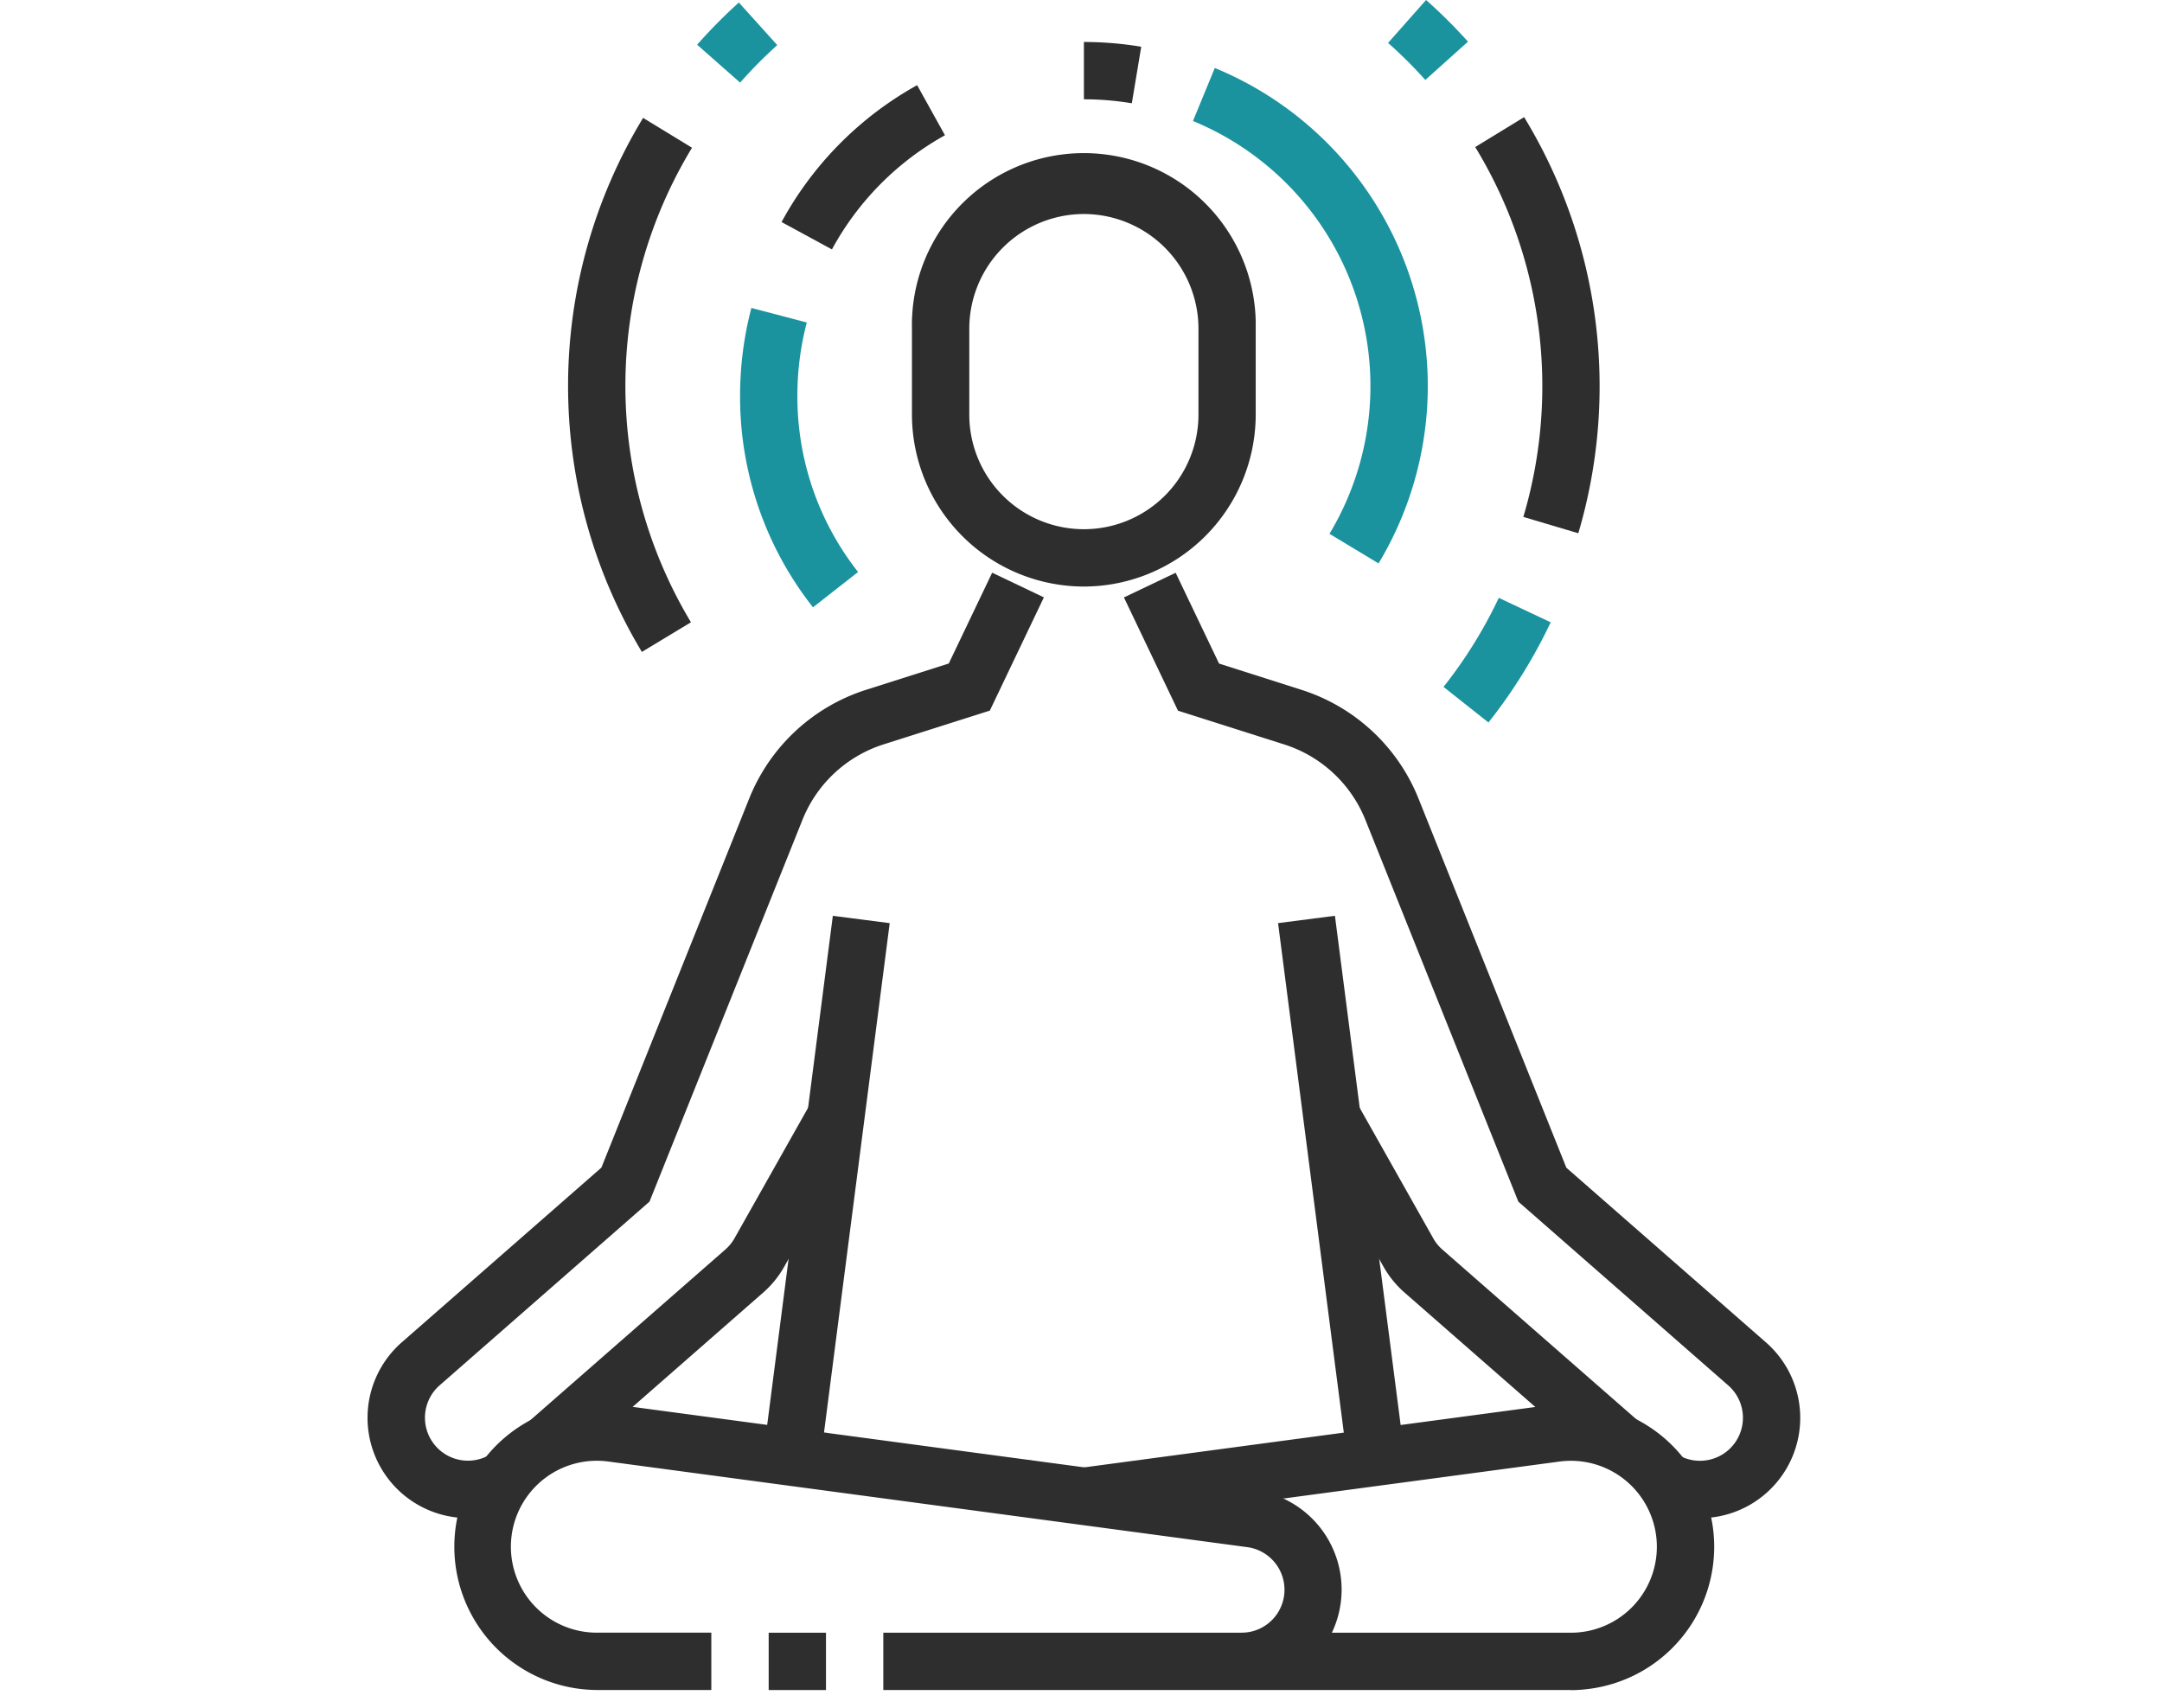 <?xml version="1.0" encoding="UTF-8"?> <svg xmlns="http://www.w3.org/2000/svg" xmlns:xlink="http://www.w3.org/1999/xlink" width="100" height="79" viewBox="0 0 100 79"><rect x="0" y="0" width="100" height="79" fill="#808080" stroke="none"/><defs><clipPath id="clip-תפריט_סטיקי_1"><rect width="100" height="79"></rect></clipPath></defs><g id="תפריט_סטיקי_1" data-name="תפריט סטיקי – 1" clip-path="url(#clip-תפריט_סטיקי_1)"><rect width="100" height="79" fill="#fff"></rect><g id="Group_204" data-name="Group 204" transform="translate(17)"><path id="Path_237" data-name="Path 237" d="M1224.02,658.692h-16.567v-2.651h16.567a1.988,1.988,0,0,0,.268-3.958l-29.558-3.961a3.976,3.976,0,1,0-1.053,7.882,4.137,4.137,0,0,0,.521.035h5.3v2.651h-5.3a6.627,6.627,0,1,1,.081-13.254,6.76,6.76,0,0,1,.8.054l29.556,3.959a4.639,4.639,0,0,1-.618,9.236Z" transform="translate(-1183.597 -580.523)" fill="#2e2e2e"></path><rect id="Rectangle_90" data-name="Rectangle 90" width="2.651" height="2.651" transform="translate(18.554 75.518)" fill="#2e2e2e"></rect><path id="Path_238" data-name="Path 238" d="M1239.262,658.692H1224.02v-2.651h15.242a3.976,3.976,0,1,0-.532-7.917l-21.82,2.922-.352-2.627,21.82-2.922a6.627,6.627,0,1,1,1.687,13.146,6.729,6.729,0,0,1-.8.054Z" transform="translate(-1183.597 -580.523)" fill="#2e2e2e"></path><rect id="Rectangle_91" data-name="Rectangle 91" width="25.079" height="2.652" transform="translate(18.314 67.232) rotate(-82.652)" fill="#2e2e2e"></rect><path id="Path_239" data-name="Path 239" d="M1192.8,648.272l-1.745-2,9.094-7.957a1.966,1.966,0,0,0,.432-.537l3.523-6.249,2.309,1.3-3.516,6.235a4.581,4.581,0,0,1-1,1.245Z" transform="translate(-1183.597 -580.523)" fill="#2e2e2e"></path><path id="Path_240" data-name="Path 240" d="M1216.73,609.652a7.961,7.961,0,0,1-7.952-7.952v-3.976a7.952,7.952,0,0,1,15.9-.356c0,.119,0,.237,0,.356V601.7A7.961,7.961,0,0,1,1216.73,609.652Zm0-17.23a5.306,5.306,0,0,0-5.3,5.3V601.7a5.3,5.3,0,0,0,10.6,0v-3.976A5.307,5.307,0,0,0,1216.73,592.422Z" transform="translate(-1183.597 -582.523)" fill="#2e2e2e"></path><path id="Path_241" data-name="Path 241" d="M1188.235,650.739a4.639,4.639,0,0,1-3.053-8.131l9.231-8.078,6.834-17.063a8.655,8.655,0,0,1,5.427-5.044l3.807-1.211,2.007-4.2,2.392,1.141-2.5,5.238-4.9,1.557a6.006,6.006,0,0,0-3.769,3.5l-7.072,17.653-9.71,8.5a1.989,1.989,0,0,0,2.305,3.218l1.331,2.291A4.627,4.627,0,0,1,1188.235,650.739Z" transform="translate(-1183.597 -580.523)" fill="#2e2e2e"></path><rect id="Rectangle_92" data-name="Rectangle 92" width="2.652" height="25.079" transform="translate(42.115 42.697) rotate(-7.353)" fill="#2e2e2e"></rect><path id="Path_242" data-name="Path 242" d="M1240.664,648.272l-9.094-7.957a4.6,4.6,0,0,1-1.012-1.259l-3.508-6.221,2.309-1.3,3.515,6.235a1.97,1.97,0,0,0,.44.551l9.094,7.957Z" transform="translate(-1183.597 -580.523)" fill="#2e2e2e"></path><path id="Path_243" data-name="Path 243" d="M1245.227,650.739a4.629,4.629,0,0,1-2.327-.626l1.33-2.291a1.989,1.989,0,0,0,2.306-3.218l-9.71-8.5-7.072-17.653a6.009,6.009,0,0,0-3.771-3.5l-4.9-1.557-2.5-5.238,2.392-1.141,2.008,4.2,3.8,1.211a8.656,8.656,0,0,1,5.429,5.044l6.834,17.063,9.231,8.078a4.638,4.638,0,0,1-3.053,8.131Z" transform="translate(-1183.597 -580.523)" fill="#2e2e2e"></path><path id="Path_244" data-name="Path 244" d="M1230.36,608.582l-2.27-1.369a13.264,13.264,0,0,0-6.314-19.094l1.01-2.452a15.913,15.913,0,0,1,7.574,22.915Z" transform="translate(-1183.597 -582.523)" fill="#1a939f"></path><path id="Path_245" data-name="Path 245" d="M1218.948,587.3a13.5,13.5,0,0,0-2.217-.184v-2.651a16.152,16.152,0,0,1,2.652.22Z" transform="translate(-1183.597 -582.523)" fill="#2e2e2e"></path><path id="Path_246" data-name="Path 246" d="M1205.077,594.059l-2.33-1.266a15.935,15.935,0,0,1,6.271-6.331l1.287,2.317A13.283,13.283,0,0,0,1205.077,594.059Z" transform="translate(-1183.597 -582.523)" fill="#2e2e2e"></path><path id="Path_247" data-name="Path 247" d="M1204.2,610.17a15.733,15.733,0,0,1-3.372-9.792,15.982,15.982,0,0,1,.523-4.055l2.563.673a13.3,13.3,0,0,0-.435,3.382,13.111,13.111,0,0,0,2.807,8.159Z" transform="translate(-1183.597 -582.08)" fill="#1a939f"></path><path id="Path_248" data-name="Path 248" d="M1200.83,586.344l-1.988-1.753a24.029,24.029,0,0,1,1.93-1.952l1.776,1.97A21.316,21.316,0,0,0,1200.83,586.344Z" transform="translate(-1183.597 -582.523)" fill="#1a939f"></path><path id="Path_249" data-name="Path 249" d="M1196.286,612.676a23.876,23.876,0,0,1,.057-24.7l2.262,1.38a21.228,21.228,0,0,0-.049,21.949Z" transform="translate(-1183.597 -582.523)" fill="#2e2e2e"></path><path id="Path_250" data-name="Path 250" d="M1235.443,615.176l-2.078-1.646a21.27,21.27,0,0,0,2.557-4.119l2.4,1.131A23.961,23.961,0,0,1,1235.443,615.176Z" transform="translate(-1183.597 -581.759)" fill="#1a939f"></path><path id="Path_251" data-name="Path 251" d="M1239.6,607.188l-2.543-.756a21.263,21.263,0,0,0-2.226-17.108l2.262-1.383a23.935,23.935,0,0,1,2.506,19.247Z" transform="translate(-1183.597 -582.523)" fill="#2e2e2e"></path><path id="Path_252" data-name="Path 252" d="M1232.523,586.221a20.93,20.93,0,0,0-1.723-1.713l1.758-1.985a23.966,23.966,0,0,1,1.938,1.927Z" transform="translate(-1183.597 -582.523)" fill="#1a939f"></path></g></g></svg> 